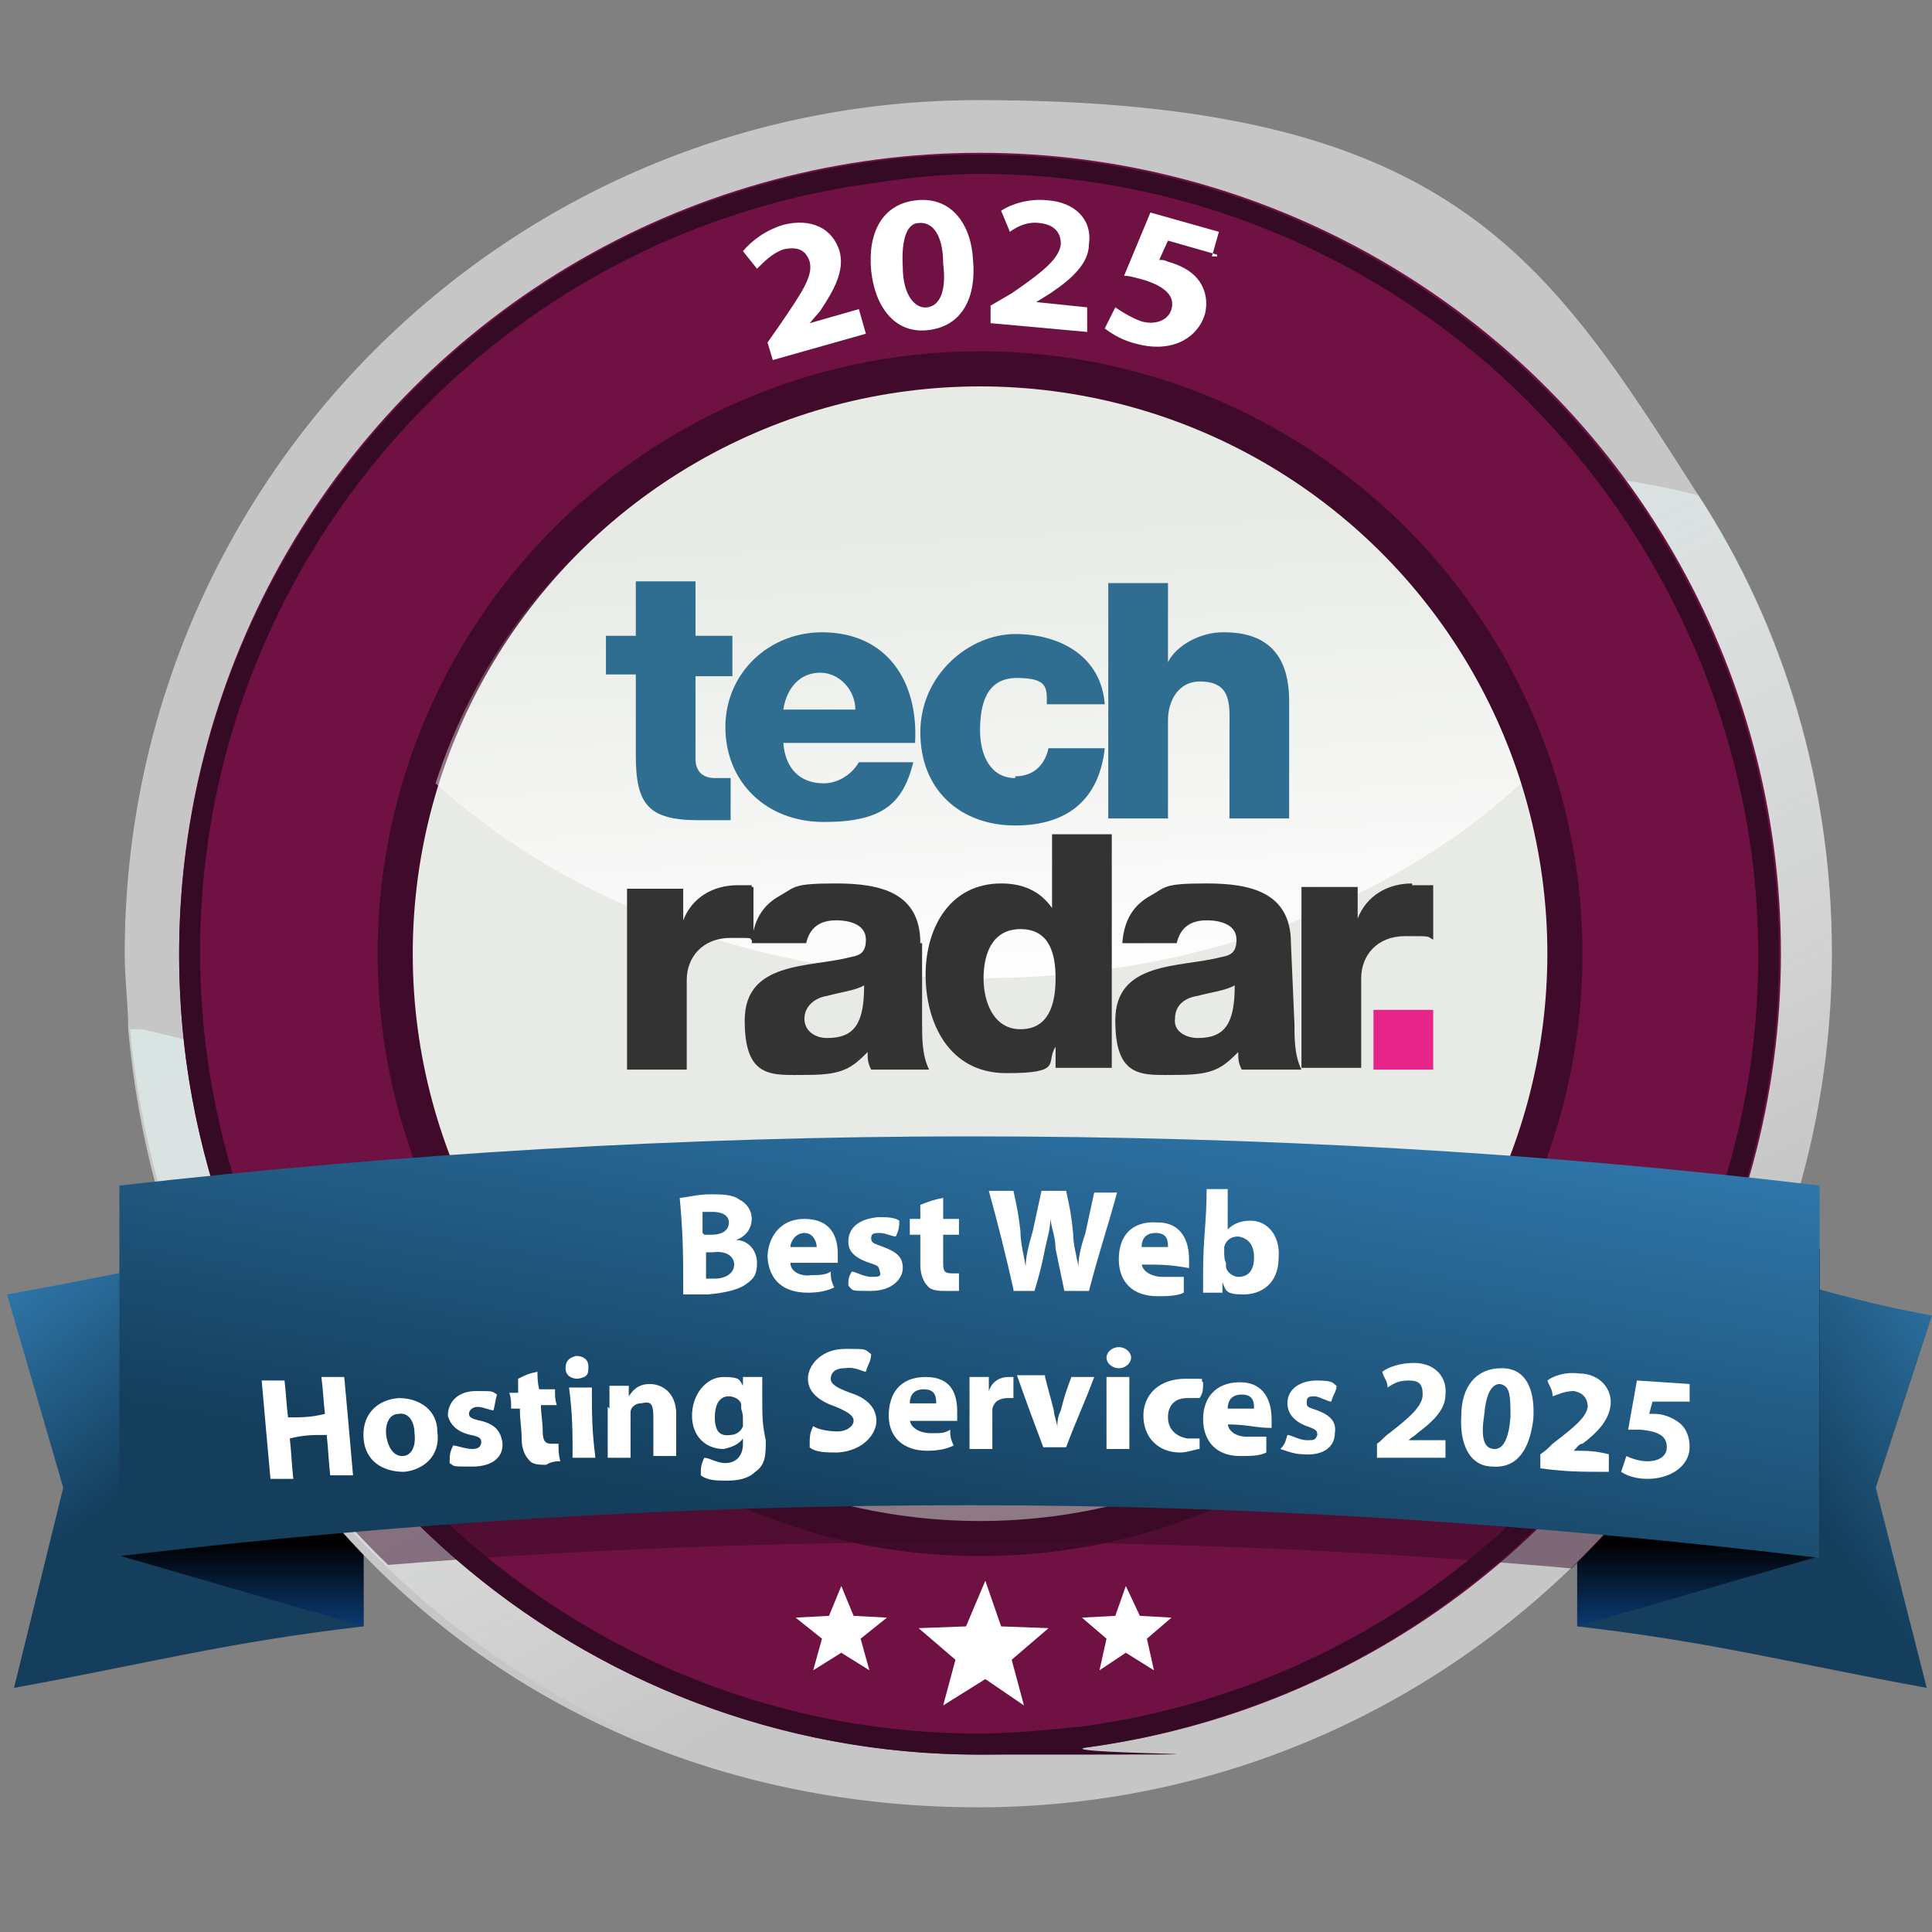 <?xml version="1.0" encoding="UTF-8"?>
<svg id="Layer_1" xmlns="http://www.w3.org/2000/svg" version="1.1" xmlns:xlink="http://www.w3.org/1999/xlink" viewBox="0 0 110 110">
  <rect x="0" y="0" width="110" height="110" fill="#808080" stroke="none"/>
  <!-- Generator: Adobe Illustrator 29.2.1, SVG Export Plug-In . SVG Version: 2.1.0 Build 116)  -->
  <defs>
    <style>
      .st0, .st1, .st2 {
        fill: #350a25;
      }

      .st3 {
        fill: url(#linear-gradient2);
      }

      .st1 {
        opacity: .8;
      }

      .st1, .st2 {
        isolation: isolate;
      }

      .st4 {
        fill: #fff;
      }

      .st5 {
        fill: url(#linear-gradient1);
      }

      .st6 {
        fill: #e7eae5;
      }

      .st7 {
        fill: #2f6e91;
      }

      .st8 {
        fill: #e6248a;
      }

      .st9 {
        fill: url(#linear-gradient4);
      }

      .st10 {
        fill: #333;
      }

      .st11 {
        fill: url(#linear-gradient5);
      }

      .st12 {
        fill: url(#linear-gradient3);
      }

      .st13 {
        fill: url(#linear-gradient6);
      }

      .st14 {
        fill: #c6c6c6;
      }

      .st2 {
        opacity: .5;
      }

      .st15 {
        fill: #701143;
      }

      .st16 {
        fill: url(#linear-gradient);
      }
    </style>
    <linearGradient id="linear-gradient" x1="1.6" y1="6223.1" x2="10.4" y2="6234.8" gradientTransform="translate(0 -6152.1)" gradientUnits="userSpaceOnUse">
      <stop offset="0" stop-color="#317bb0"/>
      <stop offset="1" stop-color="#143e5c"/>
    </linearGradient>
    <linearGradient id="linear-gradient1" x1="113.2" y1="6225.2" x2="100.4" y2="6234.7" gradientTransform="translate(0 -6152.1)" gradientUnits="userSpaceOnUse">
      <stop offset="0" stop-color="#317bb0"/>
      <stop offset="1" stop-color="#143e5c"/>
    </linearGradient>
    <linearGradient id="linear-gradient2" x1="13.8" y1="6245.3" x2="13.8" y2="6240" gradientTransform="translate(0 -6152.1)" gradientUnits="userSpaceOnUse">
      <stop offset="0" stop-color="#0d4181"/>
      <stop offset="1" stop-color="#000"/>
    </linearGradient>
    <linearGradient id="linear-gradient3" x1="96.7" y1="6245.3" x2="96.7" y2="6240" gradientTransform="translate(0 -6152.1)" gradientUnits="userSpaceOnUse">
      <stop offset="0" stop-color="#0d4181"/>
      <stop offset="1" stop-color="#000"/>
    </linearGradient>
    <linearGradient id="linear-gradient4" x1="70.8" y1="6235.7" x2="47.9" y2="6191.1" gradientTransform="translate(0 -6152.1)" gradientUnits="userSpaceOnUse">
      <stop offset="0" stop-color="#fff" stop-opacity="0"/>
      <stop offset="1" stop-color="#d8e3e2"/>
    </linearGradient>
    <linearGradient id="linear-gradient5" x1="56.5" y1="6209.7" x2="54.8" y2="6182" gradientTransform="translate(0 -6152.1)" gradientUnits="userSpaceOnUse">
      <stop offset="0" stop-color="#fff"/>
      <stop offset="1" stop-color="#fff" stop-opacity="0"/>
    </linearGradient>
    <linearGradient id="linear-gradient6" x1="58.7" y1="6209.5" x2="53.5" y2="6240.1" gradientTransform="translate(0 -6152.1)" gradientUnits="userSpaceOnUse">
      <stop offset="0" stop-color="#317bb0"/>
      <stop offset="1" stop-color="#143e5c"/>
    </linearGradient>
  </defs>
  <g>
    <g>
      <g>
        <path class="st16" d="M20.7,70.2c-7.9.9-12.5,2.1-20.3,3.5l3.2,11-2.8,11.4c7.7-1.4,12.1-2.6,19.9-3.5v-22.4Z"/>
        <path class="st5" d="M89.7,70.2c7.9.9,12.5,3.3,20.3,4.7l-3.2,9.8,2.9,11.4c-7.7-1.4-12.1-2.6-19.9-3.5v-22.4h-.1Z"/>
      </g>
      <g>
        <path class="st3" d="M6.9,71.1v17.5l13.8,4v-17.8s-13.8-3.7-13.8-3.7Z"/>
        <path class="st12" d="M103.6,71.1v17.5l-13.8,4v-17.8s13.8-3.7,13.8-3.7Z"/>
      </g>
    </g>
    <path class="st14" d="M104.3,54.3c0,26.8-21.7,48.6-48.6,48.6S9.5,83.4,7.3,58.6c0-1.4-.2-2.8-.2-4.3,0-26.8,21.7-48.6,48.6-48.6s32.3,8.9,41,22.5c4.9,7.6,7.6,16.6,7.6,26.1Z"/>
    <path class="st9" d="M104.3,54.3c0,5.8-1,11.4-2.9,16.6-2.6,7-6.7,13.3-11.9,18.4-8.8,8.4-20.6,13.6-33.7,13.6s-25-5.2-33.8-13.7c-5.3-5.1-9.4-11.4-11.9-18.4-1.4-3.9-2.3-8-2.7-12.2h.7c8.7,2.1,14.9,3.6,23.2-1,9.9-5.5,16.9-14.9,26-21.4,11.7-8.3,26.5-11.3,39.4-8,4.9,7.5,7.6,16.5,7.6,26h0Z"/>
    <g>
      <circle class="st15" cx="55.8" cy="54.3" r="45.6"/>
      <path class="st0" d="M55.8,9.9c10.7,0,20.9,3.9,29,10.9,8.1,7.1,13.4,16.9,14.9,27.6,3.3,24.3-13.8,46.6-38.1,49.9-2,.2-4,.4-5.9.4-10.7,0-20.9-3.9-29-10.9-8.1-7.1-13.4-16.9-14.9-27.6-3.3-24.3,13.8-46.6,38.1-49.8,1.9-.3,4-.5,5.9-.5h0M55.8,8.8c-2,0-4,.1-6.1.4C24.8,12.6,7.3,35.5,10.6,60.4c3.1,22.8,22.6,39.5,45.1,39.5s4,0,6.1-.4c24.9-3.4,42.4-26.3,39.1-51.2-3.1-22.9-22.6-39.5-45.1-39.5h0Z"/>
    </g>
    <circle class="st1" cx="55.8" cy="54.3" r="34.3"/>
    <circle class="st6" cx="55.8" cy="54.3" r="32.3"/>
    <path class="st11" d="M86.6,44.6c-7.5,6.9-18.6,11.1-30.9,11.1s-23.4-4.3-30.9-11.1c4.2-13.1,16.5-22.6,31-22.6s26.7,9.5,30.8,22.6Z"/>
    <path class="st2" d="M55.3,68.3c-15.2,0-30.3.9-45.1,2.4,2.5,7,6.6,13.3,11.9,18.4,11-.9,22-1.3,33.2-1.3s23,.5,34.2,1.5c5.3-5.1,9.4-11.3,11.9-18.4-15.2-1.7-30.5-2.6-46.1-2.6Z"/>
    <path class="st13" d="M103.6,88.7v-21.2c-15.9-1.9-32-2.8-48.4-2.8s-32.5,1-48.4,2.8v21.1c15.9-1.9,32-2.9,48.4-2.9s32.6,1.1,48.4,3Z"/>
    <g>
      <polygon class="st4" points="56.1 95.6 53.7 97.1 54.4 94.5 52.3 92.7 55 92.6 56.1 90 57 92.6 59.7 92.7 57.6 94.5 58.3 97.1 56.1 95.6"/>
      <g>
        <polygon class="st4" points="64.1 94.1 62.6 95.1 63 93.3 61.6 92.1 63.5 92 64.1 90.3 64.9 92 66.7 92.1 65.3 93.3 65.7 95.1 64.1 94.1"/>
        <polygon class="st4" points="47.9 94.1 46.3 95.1 46.8 93.3 45.3 92.1 47.2 92 47.9 90.3 48.6 92 50.5 92.1 49 93.3 49.5 95.1 47.9 94.1"/>
      </g>
    </g>
    <g>
      <path class="st10" d="M42.8,53.8h0Z"/>
      <path class="st10" d="M52.4,53.7c0-2.9-2.3-3.4-4.8-3.4s-2.3.2-3.2.7-1.5,1.3-1.6,2.7h3.1c.2-.9.8-1.3,1.7-1.3s1.7.3,1.7,1.1-.4.9-.9,1c-2.3.6-6,.2-6,3.6s1.6,3.1,3.6,3.1,2.5-.4,3.4-1.3c0,.4,0,.6.2,1h3.3c-.4-.8-.4-1.8-.4-2.6v-4.6h0ZM47.1,59.1c-.7,0-1.3-.4-1.3-1.1s.6-1.2,1.3-1.3c.7-.2,1.6-.3,2.1-.6,0,2.1-.5,3-2.1,3Z"/>
      <path class="st10" d="M59.9,51.7h0c-.7-1-1.7-1.4-2.9-1.4-2.9,0-4.3,2.5-4.3,5.2s1.3,5.6,4.6,5.6,2.2-.6,2.8-1.5h0v1.2h3.2v-13.3h-3.4s0,4.2,0,4.2ZM58.1,58.6c-1.5,0-2.1-1.5-2.1-2.9s.5-2.8,2.1-2.8,2,1.3,2,2.8-.4,2.9-2,2.9Z"/>
      <path class="st10" d="M63.8,53.8h0Z"/>
      <path class="st10" d="M73.5,53.7c0-2.9-2.3-3.4-4.8-3.4s-2.3.2-3.2.7c-.9.5-1.5,1.3-1.6,2.7h3.1c.2-.9.8-1.3,1.7-1.3s1.7.3,1.7,1.1-.4.9-.9,1c-2.3.6-6,.2-6,3.6s1.6,3.1,3.6,3.1,2.5-.4,3.4-1.3c0,.4,0,.6.2,1h3.4c-.4-.8-.4-1.8-.4-2.6l-.2-4.6h0ZM68.2,59.1c-.7,0-1.4-.4-1.3-1.1,0-.8.6-1.2,1.3-1.3.7-.2,1.6-.3,2.1-.6,0,2.1-.5,3-2.1,3Z"/>
      <path class="st7" d="M46.8,36c-3,0-5.5,2.3-5.5,5.4s2.3,5.4,5.6,5.4,4.5-1,5.1-3.4h-3.1c-.4.7-1.2,1.2-2,1.2-1.4,0-2.2-.9-2.3-2.3h7.5c.2-3.5-1.6-6.3-5.3-6.3ZM44.6,40.4c.2-1.3,1-2.1,2.1-2.1s2,1,2,2.1h-4.1Z"/>
      <path class="st7" d="M39.6,43.2v-4.7h2.1v-2.3h-2.1v-3.1h-3.4v3.1h-1.7v2.2h1.7v4.6c0,2.8.7,3.7,3.6,3.7s1.2,0,1.8,0v-2.4h-.9c-.6,0-1.1-.3-1.1-1.1Z"/>
      <path class="st7" d="M57.8,44.3c-1.4,0-2-1.3-2-2.7s.3-3,2.1-3,1.7.6,1.7,1.5h3.3c-.2-2.7-2.5-4-5.1-4s-5.4,2.3-5.4,5.6,2.3,5.3,5.4,5.3,4.8-1.6,5.1-4.4h-3.2c-.2.9-.8,1.6-1.9,1.6h0Z"/>
      <path class="st7" d="M69.6,36c-1.2,0-2.6.7-3.1,1.7h0v-4.5h-3.4v13.4h3.4v-5.6c0-1.1.6-2.2,1.8-2.2,1.9,0,1.7,1.4,1.7,2.8v5h3.4v-6.6c0-1.5-.3-4-3.7-4h-.1Z"/>
      <path class="st10" d="M42.8,50.4h-.8c-1.4,0-2.6.7-3.1,2h0v-1.8h-3.2v10.3h3.4v-5.1c0-1.3.9-2.4,2.5-2.4s.9,0,1.3.2v-3.1h-.1Z"/>
      <polygon class="st10" points="74 50.5 74.1 50.5 74.1 50.5 74 50.5"/>
      <path class="st10" d="M80.4,50.3c-1.4,0-2.6.7-3.1,2h0v-1.8h-3.2v10.3h3.4v-5.1c0-1.3.9-2.4,2.5-2.4s1.2,0,1.6.2v-3.1c-.3,0-.8,0-1.1,0h-.1Z"/>
      <rect class="st8" x="78.2" y="57.5" width="3.4" height="3.4"/>
    </g>
    <g>
      <path class="st4" d="M38.7,68.2c.3,0,1-.2,1.7-.2s1.3,0,1.7.3c.4.2.7.6.7,1.1s-.3,1-.9,1.2h0c.7,0,1.2.6,1.2,1.3s-.2.9-.6,1.2c-.4.3-1.1.5-2.2.6h-1.4c0-2.2,0-3.3-.2-5.5ZM40.1,70.3h.4c.7,0,1-.3,1-.7s-.4-.6-.9-.6h-.6v1.2h0ZM40.2,72.8h.5c.6,0,1.1-.3,1.1-.8s-.5-.8-1.2-.7h-.4c0,.5,0,.9,0,1.5Z"/>
      <path class="st4" d="M45,71.9c0,.5.6.8,1.2.7.4,0,.8,0,1.1-.2,0,.3,0,.5.2.9-.4.2-.9.3-1.5.3-1.4,0-2.2-.7-2.3-2,0-1,.6-2.2,2.1-2.2s1.9,1,1.9,2v.5c-1.1,0-1.6,0-2.7,0ZM46.5,71c0-.3-.2-.8-.7-.8s-.8.5-.8.8h1.5Z"/>
      <path class="st4" d="M48.5,72.4c.2,0,.7.3,1.1.3s.6,0,.5-.3,0-.3-.6-.5c-.9-.3-1.2-.7-1.2-1.2,0-.8.6-1.3,1.7-1.4.5,0,.9,0,1.2.2,0,.3,0,.5-.2.9-.2,0-.6-.2-.9-.2s-.5,0-.5.3.2.3.7.5c.8.3,1.1.6,1.1,1.2s-.6,1.3-1.8,1.3-1,0-1.3-.3c0-.3,0-.5.2-.8Z"/>
      <path class="st4" d="M53.7,68.3v1.1h.9v.9h-.9v1.5c0,.5,0,.7.5.7h.4v1h-.8c-.3,0-.8,0-1-.3-.2-.2-.4-.6-.4-1.2v-1.7h-.6v-.9h.6v-.8c.5-.2.8-.3,1.3-.4h0Z"/>
      <path class="st4" d="M57.7,73.4c-.5-2.2-.8-3.4-1.4-5.6h1.4c.2.9.3,1.4.4,2.3,0,.7.2,1.4.3,2h0c0-.6.2-1.3.4-2,.2-.9.3-1.4.5-2.3h1.4c.2.9.3,1.4.4,2.4,0,.7.2,1.3.3,1.9h0c0-.6.2-1.3.4-1.9.2-.9.3-1.4.5-2.3h1.3c-.6,2.2-1,3.3-1.6,5.6h-1.4c-.2-1-.3-1.4-.5-2.4,0-.6-.2-1.1-.3-1.7h0c0,.6-.2,1.2-.3,1.7-.2,1-.3,1.4-.6,2.4h-1.2Z"/>
      <path class="st4" d="M65,71.9c0,.5.6.8,1.2.8h1.2v.9c-.4.2-1,.2-1.5.2-1.4,0-2.2-.8-2.2-2.1s.7-2.2,2.2-2.1c1.4,0,1.8,1.1,1.8,2.1s0,.4,0,.5c-1.1-.2-1.6-.2-2.7-.2h0ZM66.5,71c0-.3,0-.8-.7-.8s-.8.5-.8.8h1.5Z"/>
      <path class="st4" d="M68.6,67.7h1.3v2.3h0c.3-.3.7-.5,1.3-.5,1,0,1.7.9,1.6,2.1,0,1.5-1,2.1-2,2.1s-1-.2-1.2-.7h0v.6h-1.1v-1.2c0-1.9.2-2.8.2-4.7h-.1ZM69.8,71.9v.2c0,.3.4.6.7.6.6,0,.9-.4.9-1.1s-.3-1.1-.9-1.2c-.4,0-.7.2-.8.6v.2c0,.3,0,.5.1.7Z"/>
      <path class="st4" d="M16.2,78.6c.1.9.1,1.3.2,2.1.8,0,1.3,0,2.1-.2-.1-.9-.1-1.3-.2-2.1h1.3c.2,2.2.3,3.3.5,5.6h-1.3c-.1-.9-.1-1.4-.2-2.3-.8,0-1.3,0-2.1.2.1.9.1,1.4.2,2.3h-1.3c-.2-2.2-.3-3.3-.5-5.6h1.3Z"/>
      <path class="st4" d="M23,83.8c-1.2,0-2.2-.6-2.3-1.9-.1-1.3.7-2.2,2-2.3,1.2,0,2.2.7,2.2,1.9.2,1.4-.8,2.2-1.9,2.3h0ZM22.9,82.9c.5,0,.8-.5.7-1.3,0-.6-.3-1.2-.9-1.1-.6,0-.8.7-.7,1.3.1.6.4,1.1.9,1.1h0Z"/>
      <path class="st4" d="M25.8,82.3c.2,0,.7.2,1.1.2s.5-.2.5-.4-.1-.3-.6-.4c-.9-.2-1.2-.7-1.3-1.1,0-.8.6-1.4,1.6-1.4s.9,0,1.2.2c-.1.3-.1.5-.2.9-.2,0-.6-.2-.9-.2s-.5.2-.5.4.2.3.7.4c.8.2,1.1.6,1.2,1.2.1.8-.5,1.4-1.7,1.4s-1,0-1.3-.2c0-.4,0-.6.2-1Z"/>
      <path class="st4" d="M30.6,78c0,.4,0,.7.1,1.1h.9c0,.4,0,.6.1.9h-.9c0,.6.1.9.1,1.5s.2.7.5.7h.4c0,.4,0,.6.1,1-.2,0-.5,0-.8.2-.4,0-.8,0-1-.3-.2-.2-.4-.6-.4-1.2s-.1-1-.1-1.7h-.5c0-.4,0-.6-.1-.9h.5v-.8c.4-.2.6-.3,1.1-.4h0Z"/>
      <path class="st4" d="M32.9,78.5c-.4,0-.7-.2-.7-.6s.2-.6.6-.7c.4,0,.7.2.7.6s0,.6-.6.7h0ZM32.6,83c0-1.6,0-2.4-.2-4h1.3c0,1.6,0,2.4.2,4h-1.3Z"/>
      <path class="st4" d="M34.7,80.2v-1.3h1.1v.6h0c.2-.3.5-.7,1.2-.7s1.5.5,1.5,1.7v2.4h-1.3v-2.2c0-.9-.2-.9-.7-.8-.4,0-.6.3-.6.5v2.6h-1.3v-2.9h0Z"/>
      <path class="st4" d="M43.6,82c0,.8,0,1.4-.6,1.8-.4.4-1,.5-1.6.5s-1.1,0-1.5-.3c0-.4,0-.6.2-1,.3,0,.7.3,1.2.3s1-.3,1-1.1v-.3h0c-.2.3-.6.5-1.1.6-1,0-1.8-.7-1.8-1.9s.8-2.2,1.8-2.2.9.2,1.1.5h0v-.5h1.1v1.2c0,1,0,1.5.2,2.4ZM42.2,80.2v-.2c0-.3-.4-.5-.7-.5-.5,0-.8.4-.8,1.2s.3,1.1.9,1c.3,0,.6-.2.7-.5v-.3c0-.3,0-.4-.1-.7Z"/>
      <path class="st4" d="M46.3,81.2c.3.2.9.3,1.4.3s.9-.3.9-.6-.3-.5-1-.8c-.9-.3-1.6-.8-1.6-1.6s.8-1.7,2.1-1.7,1.1,0,1.5.3c0,.4-.2.6-.3,1-.2,0-.6-.3-1.2-.2-.6,0-.8.3-.8.6s.3.5,1.1.8c1,.3,1.5.9,1.5,1.6s-.7,1.7-2.2,1.8c-.6,0-1.3,0-1.6-.3,0-.6,0-.8.2-1.2h0Z"/>
      <path class="st4" d="M51.8,80.8c0,.5.6.8,1.2.8s.8,0,1.1-.2c0,.3,0,.5.2.9-.4.2-.9.3-1.5.3-1.4,0-2.2-.8-2.2-2s.6-2.2,2.1-2.2,1.8,1,1.8,2v.5c-1.1,0-1.7,0-2.7,0h0ZM53.3,79.9c0-.3,0-.8-.7-.8s-.8.5-.8.8h1.5Z"/>
      <path class="st4" d="M55.2,79.7v-1.3h1.1v.8h0c.2-.6.7-.8,1.1-.8h.3v1.2h-.3c-.5,0-.8.2-.9.6v2.3h-1.3c0-1.2,0-1.7,0-2.8Z"/>
      <path class="st4" d="M59.5,78.4c.2.8.3,1.1.5,1.9,0,.3.2.7.2,1h0c0-.3,0-.6.2-1,.2-.8.3-1.1.6-1.9h1.3c-.6,1.6-1,2.4-1.6,4h-1.3c-.6-1.6-.9-2.4-1.5-4.1h1.6Z"/>
      <path class="st4" d="M63.7,77.9c-.4,0-.7-.3-.7-.6s.3-.6.7-.6.7.3.7.6-.3.6-.7.6h0ZM63,82.5v-4.1h1.3v4.1h-1.3Z"/>
      <path class="st4" d="M68.3,82.5c-.2,0-.7.2-1.1.2-1.3,0-2.1-.9-2.1-2.1s.9-2.1,2.4-2.1.7,0,1,.2c0,.4,0,.6-.2.9h-.7c-.7,0-1.1.4-1.1,1.1s.5,1.1,1.1,1.2h.7c0,.2,0,.4,0,.8v-.2Z"/>
      <path class="st4" d="M69.9,81c0,.5.5.8,1.1.8h1.1v.9c-.4.2-.9.2-1.5.2-1.4,0-2.1-.9-2.1-2.1s.7-2.1,2.1-2.1,1.8,1.1,1.8,2.1,0,.4,0,.5c-.9,0-1.4-.2-2.5-.2h0ZM71.4,80.2c0-.3,0-.8-.7-.8s-.8.5-.8.8h1.5Z"/>
      <path class="st4" d="M73.3,81.7c.2,0,.7.3,1.1.3s.5,0,.6-.3c0-.2,0-.3-.6-.5-.8-.3-1.1-.8-1.1-1.3,0-.8.7-1.3,1.7-1.3s.9.2,1.1.3c0,.3-.2.5-.3.9-.2,0-.5-.2-.9-.3-.3,0-.5,0-.5.3s0,.3.6.5c.8.3,1.1.7,1,1.3,0,.8-.7,1.3-1.8,1.2-.5,0-1-.2-1.3-.3.3-.3.3-.5.4-.8h0Z"/>
      <path class="st4" d="M78.4,83v-.8c.3-.2.4-.4.7-.6,1.3-1,1.9-1.6,1.9-2.2s-.2-.8-.8-.8-.9.2-1.2.4c0-.4-.2-.5-.3-.9.4-.3,1.1-.5,1.8-.5,1.2,0,1.9.8,1.8,1.8,0,.9-.8,1.6-1.6,2.2-.2.2-.3.2-.5.4h2.1v1h-3.9Z"/>
      <path class="st4" d="M85,83.5c-1.4,0-1.9-1.4-1.8-2.9,0-1.6.8-2.7,2.3-2.7s1.9,1.4,1.8,2.9c-.2,1.7-.9,2.8-2.3,2.7h0ZM85.1,82.5c.5,0,.8-.6.9-1.8,0-1.2,0-1.8-.6-1.9-.5,0-.8.6-.9,1.8-.2,1.3,0,1.9.6,1.9h0Z"/>
      <path class="st4" d="M87.7,83.6v-.8c.3-.2.4-.3.7-.6,1.3-1,1.9-1.5,2-2.1,0-.4-.2-.8-.8-.9-.5,0-.9.2-1.2.3,0-.4-.2-.6-.3-.9.4-.3,1.1-.5,1.8-.4,1.2,0,1.9.9,1.8,1.8s-.8,1.6-1.6,2.2c-.2,0-.3.2-.5.4h0c.8,0,1.2,0,2,.2v1c-1.6,0-2.4,0-3.9-.2Z"/>
    </g>
  </g>
  <g>
    <path class="st4" d="M44,20.5l-.3-1,.7-1c1.3-1.9,1.9-2.8,1.7-3.6-.2-.6-.6-.9-1.5-.7-.6.2-1.1.7-1.5,1.1l-.8-1c.5-.6,1.3-1.2,2.3-1.5,1.6-.4,2.8.2,3.2,1.5.3,1.1-.3,2.2-1.1,3.4l-.6.7h0l2.8-.8.4,1.4s-5.3,1.5-5.3,1.5Z"/>
    <path class="st4" d="M55.4,14.8c.2,2.1-.6,3.8-2.6,4-1.9.2-3-1.4-3.2-3.4-.2-2.1.6-3.8,2.6-4s3.1,1.4,3.2,3.4ZM51.4,15.2c0,1.6.7,2.4,1.4,2.3s1.1-.9.9-2.5c0-1.6-.6-2.4-1.4-2.3-.6,0-1,.8-.9,2.5Z"/>
    <path class="st4" d="M56.4,18.4v-1l1.2-.7c1.9-1.3,2.7-2,2.8-2.8,0-.6-.3-1.1-1.2-1.2-.7-.1-1.3.2-1.7.5l-.5-1.2c.6-.4,1.6-.7,2.6-.6,1.6.1,2.6,1.1,2.4,2.5,0,1.1-1,2-2.2,2.8l-.8.5h0l2.9.3v1.4s-5.5-.5-5.5-.5Z"/>
  </g>
  <path class="st4" d="M69.3,14.5l-2.8-.8-.5,1.1c.2,0,.3,0,.5.1.7.2,1.3.5,1.7,1,.4.5.6,1.2.4,2-.4,1.3-1.8,2.2-3.8,1.7-.9-.2-1.5-.6-1.9-.9l.6-1.2c.3.2.9.6,1.5.8.7.2,1.5,0,1.7-.7s-.3-1.3-1.7-1.7c-.4-.1-.7-.2-1-.2l1.5-3.6,3.9,1.1-.4,1.4h.3Z"/>
  <path class="st4" d="M96.2,79.8h-2.1c0-.1-.2.7-.2.7.1,0,.2,0,.3,0,.5,0,1,.2,1.4.5.4.3.6.8.6,1.4,0,1-1,1.8-2.4,1.8-.7,0-1.2-.2-1.5-.4l.3-.9c.2.1.7.3,1.2.3.5,0,1.1-.2,1.1-.8,0-.6-.4-.9-1.5-1-.3,0-.5,0-.7,0l.5-2.8,3,.2v1Z"/>
</svg>